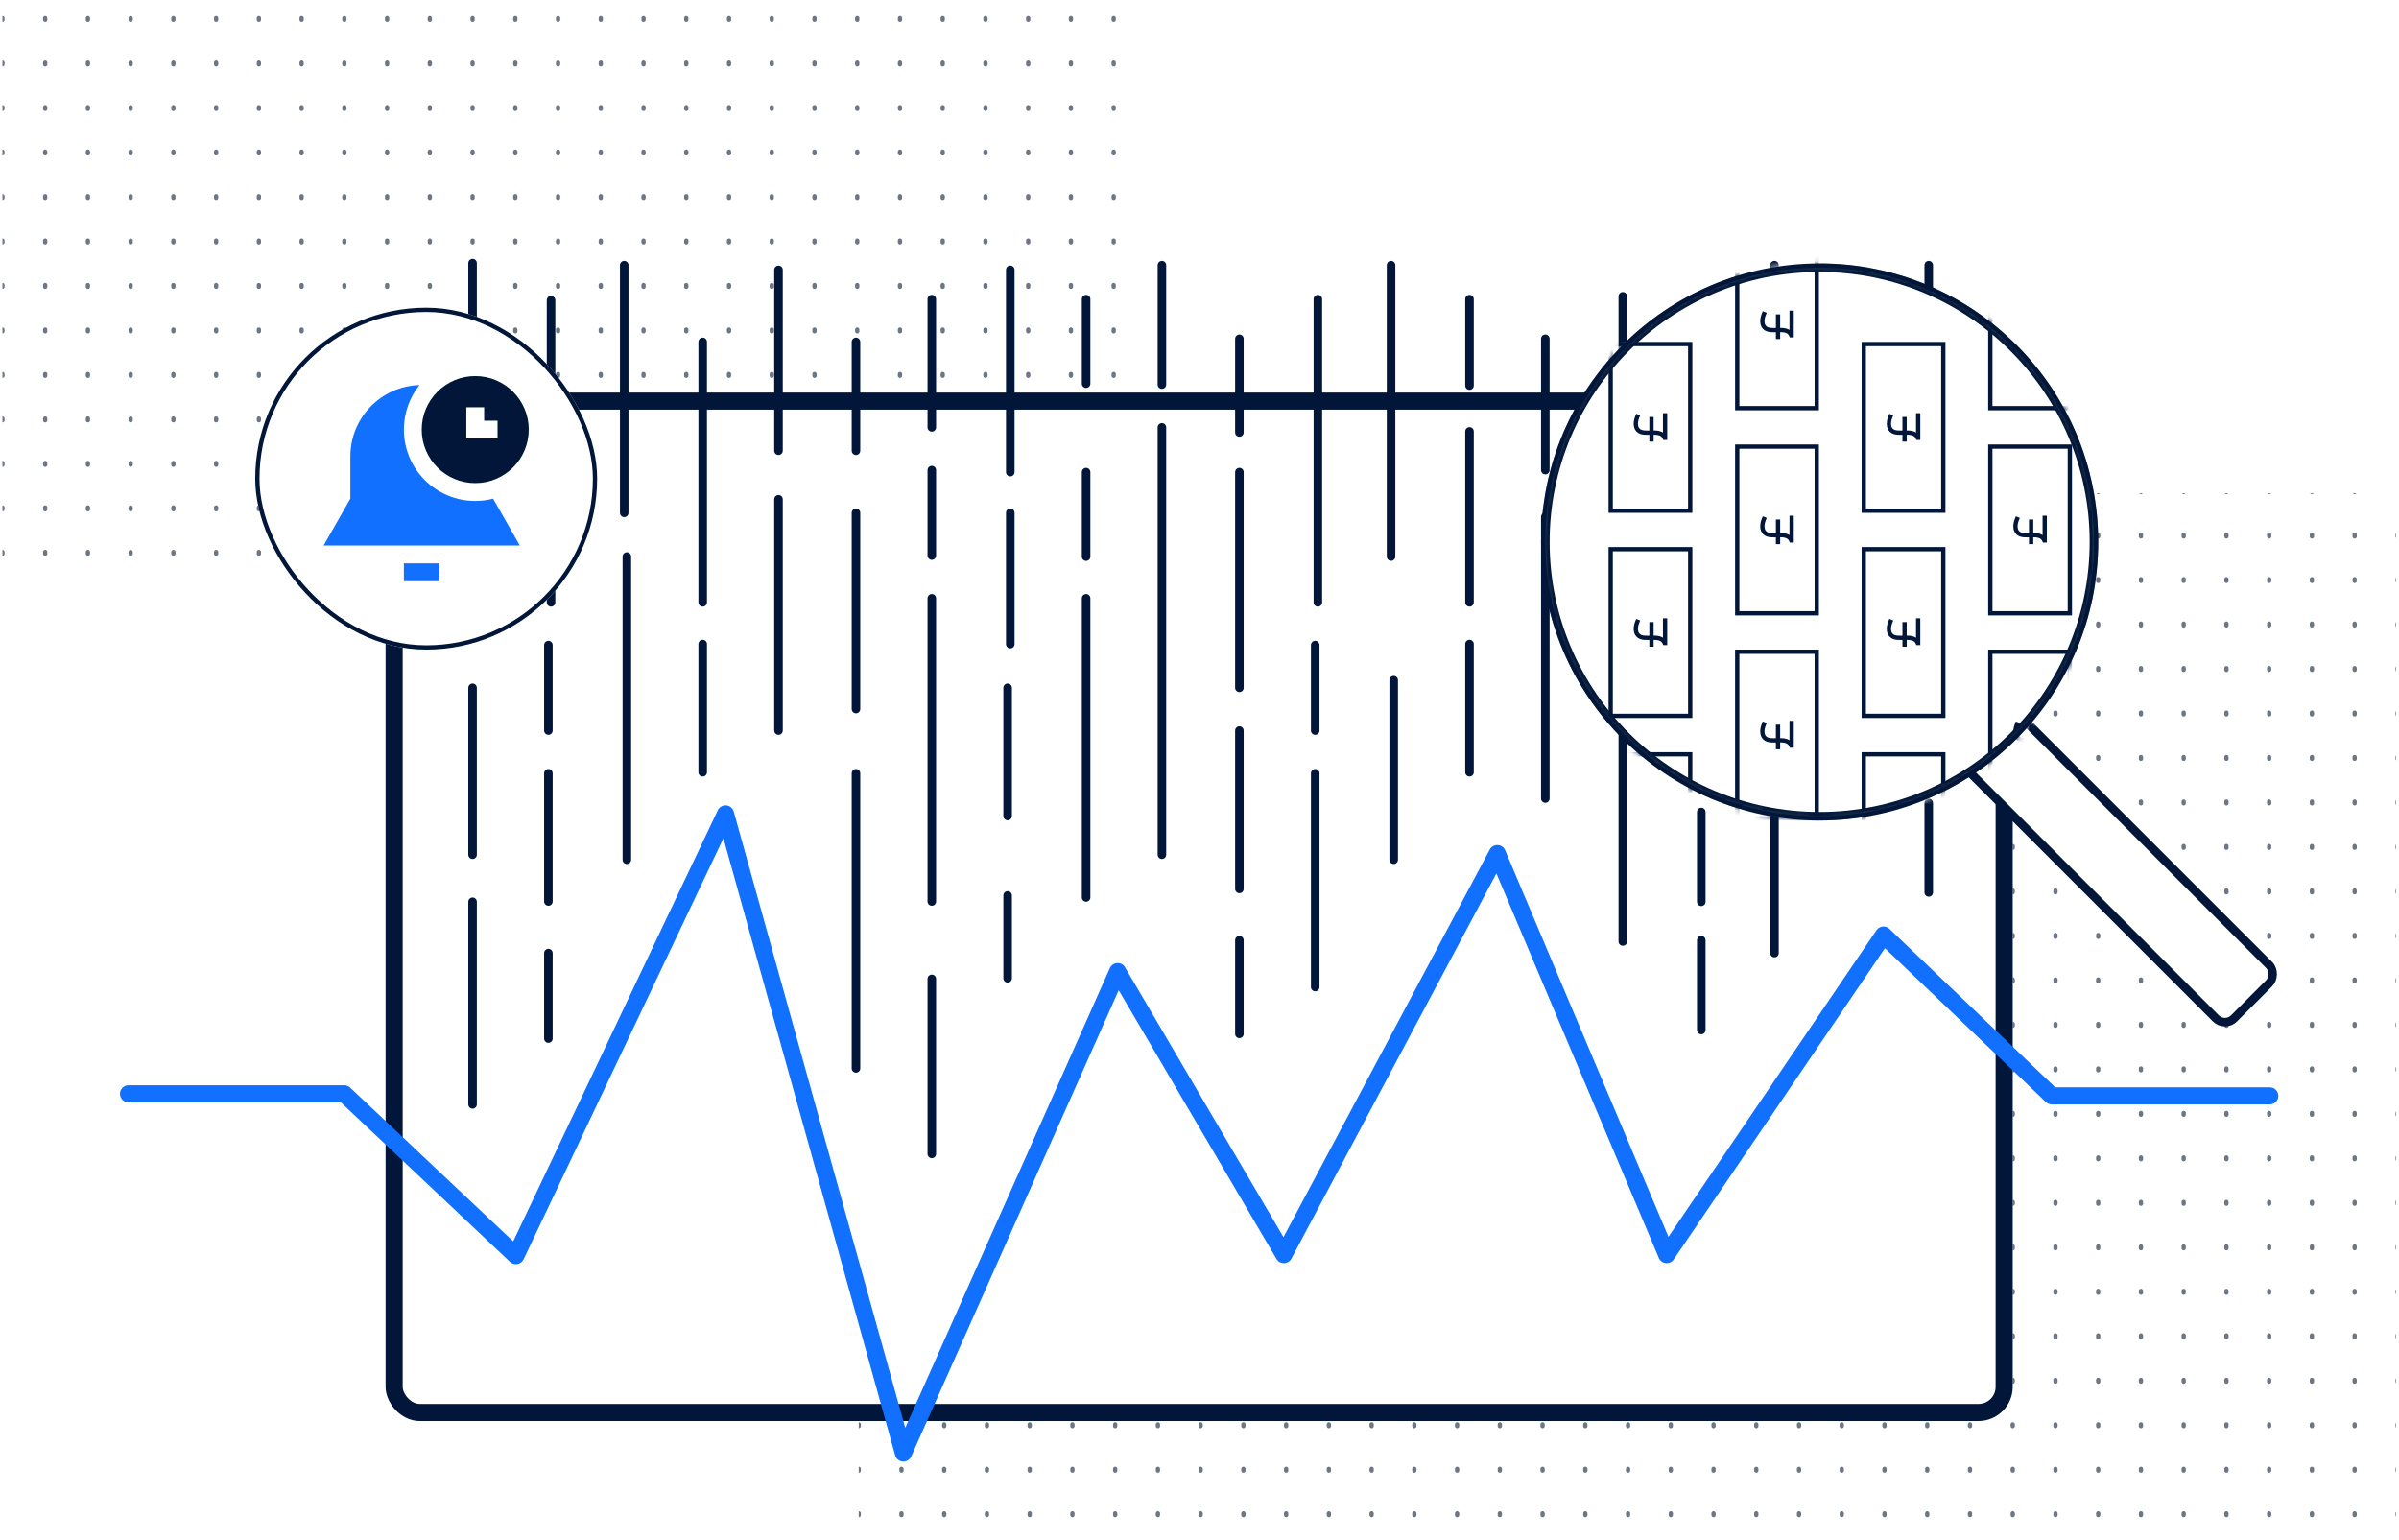 <svg width="433" height="278" viewBox="0 0 433 278" fill="none" xmlns="http://www.w3.org/2000/svg">
<g clip-path="url(#clip0_429_67544)">
<rect width="432" height="277.714" transform="translate(0.438)" fill="white"/>
<g clip-path="url(#clip1_429_67544)">
<path d="M0.438 -141.265L0.438 241.55" stroke="#6D7685" stroke-width="0.771" stroke-linecap="round" stroke-linejoin="round" stroke-dasharray="0.32 7.71"/>
<path d="M8.153 -141.265L8.153 241.55" stroke="#6D7685" stroke-width="0.771" stroke-linecap="round" stroke-linejoin="round" stroke-dasharray="0.32 7.71"/>
<path d="M15.867 -141.265L15.867 241.55" stroke="#6D7685" stroke-width="0.771" stroke-linecap="round" stroke-linejoin="round" stroke-dasharray="0.32 7.71"/>
<path d="M23.581 -141.265L23.581 241.55" stroke="#6D7685" stroke-width="0.771" stroke-linecap="round" stroke-linejoin="round" stroke-dasharray="0.32 7.71"/>
<path d="M31.295 -141.265L31.295 241.55" stroke="#6D7685" stroke-width="0.771" stroke-linecap="round" stroke-linejoin="round" stroke-dasharray="0.32 7.71"/>
<path d="M39.01 -141.265L39.01 241.55" stroke="#6D7685" stroke-width="0.771" stroke-linecap="round" stroke-linejoin="round" stroke-dasharray="0.32 7.71"/>
<path d="M46.724 -141.265L46.724 241.55" stroke="#6D7685" stroke-width="0.771" stroke-linecap="round" stroke-linejoin="round" stroke-dasharray="0.32 7.71"/>
<path d="M54.438 -141.265L54.438 241.55" stroke="#6D7685" stroke-width="0.771" stroke-linecap="round" stroke-linejoin="round" stroke-dasharray="0.32 7.71"/>
<path d="M62.153 -141.265L62.153 241.55" stroke="#6D7685" stroke-width="0.771" stroke-linecap="round" stroke-linejoin="round" stroke-dasharray="0.32 7.71"/>
<path d="M69.867 -141.265L69.867 241.55" stroke="#6D7685" stroke-width="0.771" stroke-linecap="round" stroke-linejoin="round" stroke-dasharray="0.32 7.71"/>
<path d="M77.581 -141.265L77.581 241.55" stroke="#6D7685" stroke-width="0.771" stroke-linecap="round" stroke-linejoin="round" stroke-dasharray="0.32 7.71"/>
<path d="M85.296 -141.265L85.296 241.55" stroke="#6D7685" stroke-width="0.771" stroke-linecap="round" stroke-linejoin="round" stroke-dasharray="0.32 7.71"/>
<path d="M93.01 -141.265L93.01 241.55" stroke="#6D7685" stroke-width="0.771" stroke-linecap="round" stroke-linejoin="round" stroke-dasharray="0.32 7.71"/>
<path d="M100.724 -141.265L100.724 241.55" stroke="#6D7685" stroke-width="0.771" stroke-linecap="round" stroke-linejoin="round" stroke-dasharray="0.32 7.71"/>
<path d="M108.438 -141.265L108.438 241.55" stroke="#6D7685" stroke-width="0.771" stroke-linecap="round" stroke-linejoin="round" stroke-dasharray="0.32 7.71"/>
<path d="M116.153 -141.265L116.153 241.55" stroke="#6D7685" stroke-width="0.771" stroke-linecap="round" stroke-linejoin="round" stroke-dasharray="0.32 7.71"/>
<path d="M123.867 -141.265L123.867 241.55" stroke="#6D7685" stroke-width="0.771" stroke-linecap="round" stroke-linejoin="round" stroke-dasharray="0.32 7.71"/>
<path d="M131.581 -141.265L131.581 241.55" stroke="#6D7685" stroke-width="0.771" stroke-linecap="round" stroke-linejoin="round" stroke-dasharray="0.32 7.71"/>
<path d="M139.296 -141.265L139.296 241.55" stroke="#6D7685" stroke-width="0.771" stroke-linecap="round" stroke-linejoin="round" stroke-dasharray="0.32 7.71"/>
<path d="M147.01 -141.265L147.01 241.55" stroke="#6D7685" stroke-width="0.771" stroke-linecap="round" stroke-linejoin="round" stroke-dasharray="0.32 7.71"/>
<path d="M154.724 -141.265L154.724 241.55" stroke="#6D7685" stroke-width="0.771" stroke-linecap="round" stroke-linejoin="round" stroke-dasharray="0.32 7.71"/>
<path d="M162.438 -141.265L162.438 241.55" stroke="#6D7685" stroke-width="0.771" stroke-linecap="round" stroke-linejoin="round" stroke-dasharray="0.32 7.71"/>
<path d="M170.153 -141.265L170.153 241.55" stroke="#6D7685" stroke-width="0.771" stroke-linecap="round" stroke-linejoin="round" stroke-dasharray="0.32 7.71"/>
<path d="M177.867 -141.265L177.867 241.55" stroke="#6D7685" stroke-width="0.771" stroke-linecap="round" stroke-linejoin="round" stroke-dasharray="0.32 7.71"/>
<path d="M185.582 -141.265L185.582 241.55" stroke="#6D7685" stroke-width="0.771" stroke-linecap="round" stroke-linejoin="round" stroke-dasharray="0.32 7.71"/>
<path d="M193.296 -141.265L193.296 241.55" stroke="#6D7685" stroke-width="0.771" stroke-linecap="round" stroke-linejoin="round" stroke-dasharray="0.32 7.71"/>
<path d="M201.01 -141.265L201.01 241.55" stroke="#6D7685" stroke-width="0.771" stroke-linecap="round" stroke-linejoin="round" stroke-dasharray="0.32 7.71"/>
</g>
<g clip-path="url(#clip2_429_67544)">
<path d="M154.994 -7.877L154.994 374.938" stroke="#6D7685" stroke-width="0.771" stroke-linecap="round" stroke-linejoin="round" stroke-dasharray="0.32 7.71"/>
<path d="M162.708 -7.877L162.708 374.938" stroke="#6D7685" stroke-width="0.771" stroke-linecap="round" stroke-linejoin="round" stroke-dasharray="0.32 7.71"/>
<path d="M170.422 -7.877L170.422 374.938" stroke="#6D7685" stroke-width="0.771" stroke-linecap="round" stroke-linejoin="round" stroke-dasharray="0.32 7.71"/>
<path d="M178.136 -7.877L178.136 374.938" stroke="#6D7685" stroke-width="0.771" stroke-linecap="round" stroke-linejoin="round" stroke-dasharray="0.32 7.71"/>
<path d="M185.851 -7.877L185.851 374.938" stroke="#6D7685" stroke-width="0.771" stroke-linecap="round" stroke-linejoin="round" stroke-dasharray="0.32 7.71"/>
<path d="M193.565 -7.877L193.565 374.938" stroke="#6D7685" stroke-width="0.771" stroke-linecap="round" stroke-linejoin="round" stroke-dasharray="0.32 7.71"/>
<path d="M201.28 -7.877L201.28 374.938" stroke="#6D7685" stroke-width="0.771" stroke-linecap="round" stroke-linejoin="round" stroke-dasharray="0.32 7.71"/>
<path d="M208.994 -7.877L208.994 374.938" stroke="#6D7685" stroke-width="0.771" stroke-linecap="round" stroke-linejoin="round" stroke-dasharray="0.32 7.71"/>
<path d="M216.708 -7.877L216.708 374.938" stroke="#6D7685" stroke-width="0.771" stroke-linecap="round" stroke-linejoin="round" stroke-dasharray="0.32 7.71"/>
<path d="M224.422 -7.877L224.422 374.938" stroke="#6D7685" stroke-width="0.771" stroke-linecap="round" stroke-linejoin="round" stroke-dasharray="0.32 7.71"/>
<path d="M232.137 -7.877L232.137 374.938" stroke="#6D7685" stroke-width="0.771" stroke-linecap="round" stroke-linejoin="round" stroke-dasharray="0.32 7.71"/>
<path d="M239.851 -7.877L239.851 374.938" stroke="#6D7685" stroke-width="0.771" stroke-linecap="round" stroke-linejoin="round" stroke-dasharray="0.32 7.71"/>
<path d="M247.565 -7.877L247.565 374.938" stroke="#6D7685" stroke-width="0.771" stroke-linecap="round" stroke-linejoin="round" stroke-dasharray="0.32 7.71"/>
<path d="M255.28 -7.877L255.28 374.938" stroke="#6D7685" stroke-width="0.771" stroke-linecap="round" stroke-linejoin="round" stroke-dasharray="0.32 7.71"/>
<path d="M262.994 -7.877L262.994 374.938" stroke="#6D7685" stroke-width="0.771" stroke-linecap="round" stroke-linejoin="round" stroke-dasharray="0.32 7.71"/>
<path d="M270.708 -7.877L270.708 374.938" stroke="#6D7685" stroke-width="0.771" stroke-linecap="round" stroke-linejoin="round" stroke-dasharray="0.32 7.71"/>
<path d="M278.422 -7.877L278.422 374.938" stroke="#6D7685" stroke-width="0.771" stroke-linecap="round" stroke-linejoin="round" stroke-dasharray="0.32 7.71"/>
<path d="M286.137 -7.877L286.137 374.938" stroke="#6D7685" stroke-width="0.771" stroke-linecap="round" stroke-linejoin="round" stroke-dasharray="0.32 7.71"/>
<path d="M293.851 -7.877L293.851 374.938" stroke="#6D7685" stroke-width="0.771" stroke-linecap="round" stroke-linejoin="round" stroke-dasharray="0.32 7.71"/>
<path d="M301.565 -7.877L301.565 374.938" stroke="#6D7685" stroke-width="0.771" stroke-linecap="round" stroke-linejoin="round" stroke-dasharray="0.32 7.71"/>
<path d="M309.28 -7.877L309.28 374.938" stroke="#6D7685" stroke-width="0.771" stroke-linecap="round" stroke-linejoin="round" stroke-dasharray="0.32 7.71"/>
<path d="M316.994 -7.877L316.994 374.938" stroke="#6D7685" stroke-width="0.771" stroke-linecap="round" stroke-linejoin="round" stroke-dasharray="0.32 7.71"/>
<path d="M324.708 -7.877L324.708 374.938" stroke="#6D7685" stroke-width="0.771" stroke-linecap="round" stroke-linejoin="round" stroke-dasharray="0.32 7.71"/>
<path d="M332.423 -7.877L332.423 374.938" stroke="#6D7685" stroke-width="0.771" stroke-linecap="round" stroke-linejoin="round" stroke-dasharray="0.32 7.71"/>
<path d="M340.137 -7.877L340.137 374.938" stroke="#6D7685" stroke-width="0.771" stroke-linecap="round" stroke-linejoin="round" stroke-dasharray="0.32 7.71"/>
<path d="M347.851 -7.877L347.851 374.938" stroke="#6D7685" stroke-width="0.771" stroke-linecap="round" stroke-linejoin="round" stroke-dasharray="0.32 7.71"/>
<path d="M355.565 -7.877L355.565 374.938" stroke="#6D7685" stroke-width="0.771" stroke-linecap="round" stroke-linejoin="round" stroke-dasharray="0.32 7.71"/>
<path d="M363.28 -7.877L363.28 374.938" stroke="#6D7685" stroke-width="0.771" stroke-linecap="round" stroke-linejoin="round" stroke-dasharray="0.32 7.71"/>
<path d="M370.994 -7.877L370.994 374.938" stroke="#6D7685" stroke-width="0.771" stroke-linecap="round" stroke-linejoin="round" stroke-dasharray="0.32 7.71"/>
<path d="M378.708 -7.877L378.708 374.938" stroke="#6D7685" stroke-width="0.771" stroke-linecap="round" stroke-linejoin="round" stroke-dasharray="0.32 7.71"/>
<path d="M386.423 -7.877L386.423 374.938" stroke="#6D7685" stroke-width="0.771" stroke-linecap="round" stroke-linejoin="round" stroke-dasharray="0.32 7.71"/>
<path d="M394.137 -7.877L394.137 374.938" stroke="#6D7685" stroke-width="0.771" stroke-linecap="round" stroke-linejoin="round" stroke-dasharray="0.32 7.71"/>
<path d="M401.851 -7.877L401.851 374.938" stroke="#6D7685" stroke-width="0.771" stroke-linecap="round" stroke-linejoin="round" stroke-dasharray="0.32 7.71"/>
<path d="M409.565 -7.877L409.565 374.938" stroke="#6D7685" stroke-width="0.771" stroke-linecap="round" stroke-linejoin="round" stroke-dasharray="0.32 7.71"/>
<path d="M417.28 -7.877L417.28 374.938" stroke="#6D7685" stroke-width="0.771" stroke-linecap="round" stroke-linejoin="round" stroke-dasharray="0.32 7.71"/>
<path d="M424.994 -7.877L424.994 374.938" stroke="#6D7685" stroke-width="0.771" stroke-linecap="round" stroke-linejoin="round" stroke-dasharray="0.32 7.71"/>
<path d="M432.708 -7.877L432.709 374.938" stroke="#6D7685" stroke-width="0.771" stroke-linecap="round" stroke-linejoin="round" stroke-dasharray="0.32 7.71"/>
</g>
<g filter="url(#filter0_d_429_67544)">
<rect x="69.597" y="46.177" width="293.683" height="185.647" rx="6.171" fill="white"/>
<rect x="71.139" y="47.72" width="290.597" height="182.562" rx="4.629" stroke="#011638" stroke-width="3.086"/>
</g>
<g filter="url(#filter1_d_429_67544)">
<path fill-rule="evenodd" clip-rule="evenodd" d="M131.084 139.21C131.726 139.265 132.266 139.713 132.438 140.333L163.392 251.565L200.318 168.585C200.554 168.056 201.064 167.704 201.642 167.671C202.219 167.639 202.766 167.932 203.059 168.431L231.657 217.138L268.887 147.186C269.166 146.66 269.723 146.342 270.318 146.369C270.912 146.396 271.438 146.762 271.67 147.31L301.141 217.083L338.684 161.748C338.939 161.372 339.346 161.128 339.798 161.08C340.249 161.032 340.699 161.185 341.027 161.499L370.951 190.102H409.678C410.53 190.102 411.221 190.792 411.221 191.644C411.221 192.496 410.53 193.187 409.678 193.187H370.333C369.935 193.187 369.554 193.034 369.267 192.76L340.213 164.99L302.101 221.164C301.783 221.632 301.236 221.889 300.673 221.833C300.11 221.778 299.623 221.419 299.403 220.898L270.088 151.496L233.085 221.023C232.823 221.516 232.314 221.829 231.756 221.84C231.197 221.852 230.676 221.561 230.393 221.079L201.917 172.581L164.466 256.742C164.202 257.336 163.592 257.701 162.943 257.653C162.294 257.605 161.745 257.155 161.57 256.528L130.574 145.143L94.508 221.148C94.297 221.594 93.885 221.911 93.399 222.002C92.914 222.094 92.415 221.947 92.056 221.609L61.518 192.81H23.198C22.346 192.81 21.655 192.119 21.655 191.267C21.655 190.415 22.346 189.725 23.198 189.725H62.131C62.525 189.725 62.903 189.875 63.19 190.145L92.63 217.908L129.558 140.086C129.834 139.504 130.443 139.155 131.084 139.21Z" fill="#1170FF"/>
</g>
<path d="M320.274 47.865L320.274 110.279" stroke="#011638" stroke-width="1.543" stroke-linecap="round" stroke-linejoin="round"/>
<path d="M307.067 108.001V138.853" stroke="#011638" stroke-width="1.543" stroke-linecap="round" stroke-linejoin="round"/>
<path d="M307.067 146.576V162.786" stroke="#011638" stroke-width="1.543" stroke-linecap="round" stroke-linejoin="round"/>
<path d="M307.067 169.715V185.925" stroke="#011638" stroke-width="1.543" stroke-linecap="round" stroke-linejoin="round"/>
<path d="M348.122 47.865L348.122 108.001" stroke="#011638" stroke-width="1.543" stroke-linecap="round" stroke-linejoin="round"/>
<path d="M348.122 115.715L348.122 131.873" stroke="#011638" stroke-width="1.543" stroke-linecap="round" stroke-linejoin="round"/>
<path d="M348.122 144.933L348.122 161.091" stroke="#011638" stroke-width="1.543" stroke-linecap="round" stroke-linejoin="round"/>
<path d="M292.904 98.549L292.904 116.445" stroke="#011638" stroke-width="1.543" stroke-linecap="round" stroke-linejoin="round"/>
<path d="M292.904 53.49L292.904 88.904" stroke="#011638" stroke-width="1.543" stroke-linecap="round" stroke-linejoin="round"/>
<path d="M292.904 122.778L292.904 169.944" stroke="#011638" stroke-width="1.543" stroke-linecap="round" stroke-linejoin="round"/>
<path d="M334.437 77.332L334.437 100.475" stroke="#011638" stroke-width="1.543" stroke-linecap="round" stroke-linejoin="round"/>
<path d="M334.437 54.19L334.437 69.611" stroke="#011638" stroke-width="1.543" stroke-linecap="round" stroke-linejoin="round"/>
<path d="M334.437 108.001L334.437 146.168" stroke="#011638" stroke-width="1.543" stroke-linecap="round" stroke-linejoin="round"/>
<path d="M306.588 54.001L306.588 77.144" stroke="#011638" stroke-width="1.543" stroke-linecap="round" stroke-linejoin="round"/>
<path d="M306.588 84.857L306.588 100.286" stroke="#011638" stroke-width="1.543" stroke-linecap="round" stroke-linejoin="round"/>
<path d="M320.275 116.444L320.275 129.747" stroke="#011638" stroke-width="1.543" stroke-linecap="round" stroke-linejoin="round"/>
<path d="M320.275 137.318L320.275 172.044" stroke="#011638" stroke-width="1.543" stroke-linecap="round" stroke-linejoin="round"/>
<path d="M251.549 155.192L251.549 122.778" stroke="#011638" stroke-width="1.543" stroke-linecap="round" stroke-linejoin="round"/>
<path d="M237.865 108.73V54.001" stroke="#011638" stroke-width="1.543" stroke-linecap="round" stroke-linejoin="round"/>
<path d="M278.918 144.145L278.918 93.303" stroke="#011638" stroke-width="1.543" stroke-linecap="round" stroke-linejoin="round"/>
<path d="M278.918 84.857L278.918 61.156" stroke="#011638" stroke-width="1.543" stroke-linecap="round" stroke-linejoin="round"/>
<path d="M223.701 124.159L223.701 85.223" stroke="#011638" stroke-width="1.543" stroke-linecap="round" stroke-linejoin="round"/>
<path d="M223.701 160.462L223.701 131.874" stroke="#011638" stroke-width="1.543" stroke-linecap="round" stroke-linejoin="round"/>
<path d="M223.701 186.626L223.701 169.715" stroke="#011638" stroke-width="1.543" stroke-linecap="round" stroke-linejoin="round"/>
<path d="M223.701 78.067L223.701 61.157" stroke="#011638" stroke-width="1.543" stroke-linecap="round" stroke-linejoin="round"/>
<path d="M265.234 139.398L265.234 116.256" stroke="#011638" stroke-width="1.543" stroke-linecap="round" stroke-linejoin="round"/>
<path d="M265.234 108.731L265.234 77.874" stroke="#011638" stroke-width="1.543" stroke-linecap="round" stroke-linejoin="round"/>
<path d="M265.234 69.611L265.234 54" stroke="#011638" stroke-width="1.543" stroke-linecap="round" stroke-linejoin="round"/>
<path d="M237.385 178.17L237.385 139.587" stroke="#011638" stroke-width="1.543" stroke-linecap="round" stroke-linejoin="round"/>
<path d="M237.385 131.874L237.385 116.445" stroke="#011638" stroke-width="1.543" stroke-linecap="round" stroke-linejoin="round"/>
<path d="M251.072 100.463L251.072 47.866" stroke="#011638" stroke-width="1.543" stroke-linecap="round" stroke-linejoin="round"/>
<path d="M182.347 92.572L182.347 116.269" stroke="#011638" stroke-width="1.543" stroke-linecap="round" stroke-linejoin="round"/>
<path d="M182.347 48.714L182.347 85.222" stroke="#011638" stroke-width="1.543" stroke-linecap="round" stroke-linejoin="round"/>
<path d="M168.183 108.001V162.731" stroke="#011638" stroke-width="1.543" stroke-linecap="round" stroke-linejoin="round"/>
<path d="M168.183 176.699V208.286" stroke="#011638" stroke-width="1.543" stroke-linecap="round" stroke-linejoin="round"/>
<path d="M209.716 77.144L209.716 154.286" stroke="#011638" stroke-width="1.543" stroke-linecap="round" stroke-linejoin="round"/>
<path d="M209.716 47.865L209.716 69.429" stroke="#011638" stroke-width="1.543" stroke-linecap="round" stroke-linejoin="round"/>
<path d="M154.498 92.572L154.498 127.986" stroke="#011638" stroke-width="1.543" stroke-linecap="round" stroke-linejoin="round"/>
<path d="M154.498 61.715L154.498 81.366" stroke="#011638" stroke-width="1.543" stroke-linecap="round" stroke-linejoin="round"/>
<path d="M154.498 139.588L154.498 192.858" stroke="#011638" stroke-width="1.543" stroke-linecap="round" stroke-linejoin="round"/>
<path d="M196.031 85.223L196.031 100.475" stroke="#011638" stroke-width="1.543" stroke-linecap="round" stroke-linejoin="round"/>
<path d="M196.031 54.001L196.031 69.254" stroke="#011638" stroke-width="1.543" stroke-linecap="round" stroke-linejoin="round"/>
<path d="M196.032 108.001L196.032 162.001" stroke="#011638" stroke-width="1.543" stroke-linecap="round" stroke-linejoin="round"/>
<path d="M168.183 54.001L168.183 77.144" stroke="#011638" stroke-width="1.543" stroke-linecap="round" stroke-linejoin="round"/>
<path d="M168.183 84.857L168.183 100.286" stroke="#011638" stroke-width="1.543" stroke-linecap="round" stroke-linejoin="round"/>
<path d="M181.87 124.159L181.87 147.302" stroke="#011638" stroke-width="1.543" stroke-linecap="round" stroke-linejoin="round"/>
<path d="M181.87 161.636L181.87 176.595" stroke="#011638" stroke-width="1.543" stroke-linecap="round" stroke-linejoin="round"/>
<path d="M113.144 155.192V100.462" stroke="#011638" stroke-width="1.543" stroke-linecap="round" stroke-linejoin="round"/>
<path d="M99.459 108.73L99.459 54.19" stroke="#011638" stroke-width="1.543" stroke-linecap="round" stroke-linejoin="round"/>
<path d="M140.513 81.366L140.513 48.715" stroke="#011638" stroke-width="1.543" stroke-linecap="round" stroke-linejoin="round"/>
<path d="M140.513 131.874L140.513 90.127" stroke="#011638" stroke-width="1.543" stroke-linecap="round" stroke-linejoin="round"/>
<path d="M85.295 114.485L85.295 79.072" stroke="#011638" stroke-width="1.543" stroke-linecap="round" stroke-linejoin="round"/>
<path d="M85.295 154.286L85.295 124.159" stroke="#011638" stroke-width="1.543" stroke-linecap="round" stroke-linejoin="round"/>
<path d="M85.295 199.354L85.295 162.787" stroke="#011638" stroke-width="1.543" stroke-linecap="round" stroke-linejoin="round"/>
<path d="M85.295 70.972L85.295 47.495" stroke="#011638" stroke-width="1.543" stroke-linecap="round" stroke-linejoin="round"/>
<path d="M126.829 139.398L126.829 116.256" stroke="#011638" stroke-width="1.543" stroke-linecap="round" stroke-linejoin="round"/>
<path d="M126.829 108.73L126.829 61.715" stroke="#011638" stroke-width="1.543" stroke-linecap="round" stroke-linejoin="round"/>
<path d="M98.98 162.73L98.98 139.588" stroke="#011638" stroke-width="1.543" stroke-linecap="round" stroke-linejoin="round"/>
<path d="M98.98 131.873L98.98 116.444" stroke="#011638" stroke-width="1.543" stroke-linecap="round" stroke-linejoin="round"/>
<path d="M98.98 187.473L98.98 172.044" stroke="#011638" stroke-width="1.543" stroke-linecap="round" stroke-linejoin="round"/>
<path d="M112.667 92.572L112.667 47.866" stroke="#011638" stroke-width="1.543" stroke-linecap="round" stroke-linejoin="round"/>
<g filter="url(#filter2_d_429_67544)">
<rect x="350.476" y="90.426" width="85.888" height="13.613" rx="2.314" transform="rotate(45 350.476 90.426)" fill="white" stroke="#011638" stroke-width="1.543"/>
<circle cx="328.43" cy="73.148" r="49.892" fill="white" stroke="#011638" stroke-width="0.771"/>
<mask id="mask0_429_67544" style="mask-type:alpha" maskUnits="userSpaceOnUse" x="278" y="22" width="101" height="102">
<circle cx="328.43" cy="73.148" r="49.892" fill="white" stroke="#011638" stroke-width="0.771"/>
</mask>
<g mask="url(#mask0_429_67544)">
<g filter="url(#filter3_d_429_67544)">
<path d="M290.33 67.89L290.33 37.032L305.456 37.032L305.456 67.89L290.33 67.89Z" fill="white"/>
<path d="M290.715 67.504L290.715 37.418L305.07 37.418L305.07 67.504L290.715 67.504Z" stroke="#011638" stroke-width="0.771"/>
</g>
<path d="M300.533 49.894L300.533 54.35L300.469 54.35C299.679 52.552 296.785 54.077 295.683 52.974C294.827 52.119 295.512 50.579 295.512 50.579L295.683 50.147" stroke="#011638" stroke-width="0.771"/>
<path d="M298.079 50.578L298.079 55.027" stroke="#011638" stroke-width="0.771"/>
<g filter="url(#filter4_d_429_67544)">
<path d="M290.33 104.918L290.33 74.061L305.456 74.061L305.456 104.918L290.33 104.918Z" fill="white"/>
<path d="M290.715 104.532L290.715 74.447L305.07 74.447L305.07 104.532L290.715 104.532Z" stroke="#011638" stroke-width="0.771"/>
</g>
<path d="M300.533 86.924L300.533 91.379L300.469 91.379C299.679 89.581 296.785 91.106 295.683 90.004C294.827 89.148 295.512 87.608 295.512 87.608L295.683 87.176" stroke="#011638" stroke-width="0.771"/>
<path d="M298.079 87.607L298.079 92.057" stroke="#011638" stroke-width="0.771"/>
<g filter="url(#filter5_d_429_67544)">
<path d="M290.33 141.946L290.33 111.089L305.456 111.089L305.456 141.946L290.33 141.946Z" fill="white"/>
<path d="M290.715 141.561L290.715 111.475L305.07 111.475L305.07 141.561L290.715 141.561Z" stroke="#011638" stroke-width="0.771"/>
</g>
<g filter="url(#filter6_d_429_67544)">
<path d="M313.17 49.375L313.17 18.518L328.296 18.518L328.296 49.375L313.17 49.375Z" fill="white"/>
<path d="M313.556 48.989L313.556 18.904L327.91 18.904L327.91 48.989L313.556 48.989Z" stroke="#011638" stroke-width="0.771"/>
</g>
<path d="M323.372 31.38L323.372 35.835L323.309 35.835C322.518 34.037 319.624 35.562 318.522 34.46C317.667 33.604 318.351 32.064 318.351 32.064L318.522 31.632" stroke="#011638" stroke-width="0.771"/>
<path d="M320.919 32.063L320.919 36.513" stroke="#011638" stroke-width="0.771"/>
<g filter="url(#filter7_d_429_67544)">
<path d="M313.17 86.403L313.17 55.546L328.296 55.546L328.296 86.403L313.17 86.403Z" fill="white"/>
<path d="M313.556 86.018L313.556 55.932L327.91 55.932L327.91 86.018L313.556 86.018Z" stroke="#011638" stroke-width="0.771"/>
</g>
<path d="M323.373 68.408L323.373 72.863L323.309 72.863C322.519 71.066 319.625 72.59 318.523 71.488C317.667 70.633 318.351 69.093 318.351 69.093L318.523 68.66" stroke="#011638" stroke-width="0.771"/>
<path d="M320.919 69.092L320.919 73.541" stroke="#011638" stroke-width="0.771"/>
<g filter="url(#filter8_d_429_67544)">
<path d="M313.17 123.432L313.17 92.575L328.296 92.575L328.296 123.432L313.17 123.432Z" fill="white"/>
<path d="M313.555 123.046L313.555 92.96L327.91 92.96L327.91 123.046L313.555 123.046Z" stroke="#011638" stroke-width="0.771"/>
</g>
<path d="M323.372 105.436L323.372 109.892L323.309 109.892C322.518 108.094 319.624 109.619 318.522 108.517C317.667 107.661 318.351 106.121 318.351 106.121L318.522 105.689" stroke="#011638" stroke-width="0.771"/>
<path d="M320.918 106.12L320.918 110.569" stroke="#011638" stroke-width="0.771"/>
<g filter="url(#filter9_d_429_67544)">
<path d="M336.01 67.89L336.01 37.032L351.136 37.032L351.136 67.89L336.01 67.89Z" fill="white"/>
<path d="M336.396 67.504L336.396 37.418L350.751 37.418L350.751 67.504L336.396 67.504Z" stroke="#011638" stroke-width="0.771"/>
</g>
<path d="M346.213 49.894L346.213 54.35L346.15 54.35C345.359 52.552 342.465 54.077 341.363 52.974C340.507 52.119 341.192 50.579 341.192 50.579L341.363 50.147" stroke="#011638" stroke-width="0.771"/>
<path d="M343.759 50.578L343.759 55.027" stroke="#011638" stroke-width="0.771"/>
<g filter="url(#filter10_d_429_67544)">
<path d="M336.01 104.918L336.01 74.061L351.136 74.061L351.136 104.918L336.01 104.918Z" fill="white"/>
<path d="M336.396 104.532L336.396 74.447L350.751 74.447L350.751 104.532L336.396 104.532Z" stroke="#011638" stroke-width="0.771"/>
</g>
<path d="M346.213 86.924L346.213 91.379L346.15 91.379C345.359 89.581 342.465 91.106 341.363 90.004C340.507 89.148 341.192 87.608 341.192 87.608L341.363 87.176" stroke="#011638" stroke-width="0.771"/>
<path d="M343.759 87.607L343.759 92.057" stroke="#011638" stroke-width="0.771"/>
<g filter="url(#filter11_d_429_67544)">
<path d="M336.01 141.946L336.01 111.089L351.136 111.089L351.136 141.946L336.01 141.946Z" fill="white"/>
<path d="M336.396 141.561L336.396 111.475L350.751 111.475L350.751 141.561L336.396 141.561Z" stroke="#011638" stroke-width="0.771"/>
</g>
<g filter="url(#filter12_d_429_67544)">
<path d="M358.851 49.375L358.851 18.518L373.977 18.518L373.977 49.375L358.851 49.375Z" fill="white"/>
<path d="M359.236 48.989L359.236 18.904L373.591 18.904L373.591 48.989L359.236 48.989Z" stroke="#011638" stroke-width="0.771"/>
</g>
<path d="M369.053 31.38L369.053 35.835L368.99 35.835C368.199 34.037 365.305 35.562 364.203 34.46C363.348 33.604 364.032 32.064 364.032 32.064L364.203 31.632" stroke="#011638" stroke-width="0.771"/>
<path d="M366.6 32.063L366.6 36.513" stroke="#011638" stroke-width="0.771"/>
<g filter="url(#filter13_d_429_67544)">
<path d="M358.851 86.403L358.851 55.546L373.977 55.546L373.977 86.403L358.851 86.403Z" fill="white"/>
<path d="M359.236 86.018L359.236 55.932L373.591 55.932L373.591 86.018L359.236 86.018Z" stroke="#011638" stroke-width="0.771"/>
</g>
<path d="M369.053 68.408L369.053 72.863L368.99 72.863C368.199 71.066 365.305 72.59 364.203 71.488C363.348 70.633 364.032 69.093 364.032 69.093L364.203 68.66" stroke="#011638" stroke-width="0.771"/>
<path d="M366.6 69.092L366.6 73.541" stroke="#011638" stroke-width="0.771"/>
<g filter="url(#filter14_d_429_67544)">
<path d="M358.851 123.432L358.851 92.575L373.977 92.575L373.977 123.432L358.851 123.432Z" fill="white"/>
<path d="M359.236 123.046L359.236 92.96L373.591 92.96L373.591 123.046L359.236 123.046Z" stroke="#011638" stroke-width="0.771"/>
</g>
<path d="M369.053 105.436L369.053 109.892L368.99 109.892C368.199 108.094 365.305 109.619 364.203 108.517C363.348 107.661 364.032 106.121 364.032 106.121L364.203 105.689" stroke="#011638" stroke-width="0.771"/>
<path d="M366.6 106.12L366.6 110.569" stroke="#011638" stroke-width="0.771"/>
<circle cx="328.43" cy="73.148" r="49.507" stroke="#011638" stroke-width="1.543"/>
</g>
</g>
<g filter="url(#filter15_d_429_67544)">
<rect x="46.065" y="30.857" width="61.714" height="61.714" rx="30.857" fill="white"/>
<rect x="46.451" y="31.243" width="60.943" height="60.943" rx="30.471" stroke="#011638" stroke-width="0.771"/>
<path fill-rule="evenodd" clip-rule="evenodd" d="M85.777 43.201C80.443 43.201 76.118 47.526 76.118 52.86C76.118 58.195 80.443 62.52 85.777 62.52C91.112 62.52 95.437 58.195 95.437 52.86C95.437 47.526 91.112 43.201 85.777 43.201ZM87.387 48.836V51.251H89.802V54.47H84.168V48.836H87.387Z" fill="#011638"/>
<path fill-rule="evenodd" clip-rule="evenodd" d="M72.898 52.861C72.898 49.818 73.954 47.021 75.718 44.817C68.79 45.029 63.239 50.711 63.239 57.69V65.313L58.408 73.789H93.829L89.008 65.331C87.975 65.598 86.893 65.74 85.777 65.74C78.665 65.74 72.898 59.974 72.898 52.861ZM72.898 77.009V80.229H79.338V77.009H72.898Z" fill="#1170FF"/>
</g>
</g>
<defs>
<filter id="filter0_d_429_67544" x="47.997" y="46.177" width="336.883" height="231.933" filterUnits="userSpaceOnUse" color-interpolation-filters="sRGB">
<feFlood flood-opacity="0" result="BackgroundImageFix"/>
<feColorMatrix in="SourceAlpha" type="matrix" values="0 0 0 0 0 0 0 0 0 0 0 0 0 0 0 0 0 0 127 0" result="hardAlpha"/>
<feOffset dy="24.686"/>
<feGaussianBlur stdDeviation="10.8"/>
<feComposite in2="hardAlpha" operator="out"/>
<feColorMatrix type="matrix" values="0 0 0 0 0 0 0 0 0 0 0 0 0 0 0 0 0 0 0.12 0"/>
<feBlend mode="normal" in2="BackgroundImageFix" result="effect1_dropShadow_429_67544"/>
<feBlend mode="normal" in="SourceGraphic" in2="effect1_dropShadow_429_67544" result="shape"/>
</filter>
<filter id="filter1_d_429_67544" x="15.484" y="139.204" width="401.908" height="130.796" filterUnits="userSpaceOnUse" color-interpolation-filters="sRGB">
<feFlood flood-opacity="0" result="BackgroundImageFix"/>
<feColorMatrix in="SourceAlpha" type="matrix" values="0 0 0 0 0 0 0 0 0 0 0 0 0 0 0 0 0 0 127 0" result="hardAlpha"/>
<feOffset dy="6.171"/>
<feGaussianBlur stdDeviation="3.086"/>
<feComposite in2="hardAlpha" operator="out"/>
<feColorMatrix type="matrix" values="0 0 0 0 0 0 0 0 0 0 0 0 0 0 0 0 0 0 0.2 0"/>
<feBlend mode="normal" in2="BackgroundImageFix" result="effect1_dropShadow_429_67544"/>
<feBlend mode="normal" in="SourceGraphic" in2="effect1_dropShadow_429_67544" result="shape"/>
</filter>
<filter id="filter2_d_429_67544" x="256.553" y="22.87" width="176.068" height="184.012" filterUnits="userSpaceOnUse" color-interpolation-filters="sRGB">
<feFlood flood-opacity="0" result="BackgroundImageFix"/>
<feColorMatrix in="SourceAlpha" type="matrix" values="0 0 0 0 0 0 0 0 0 0 0 0 0 0 0 0 0 0 127 0" result="hardAlpha"/>
<feOffset dy="24.686"/>
<feGaussianBlur stdDeviation="10.8"/>
<feComposite in2="hardAlpha" operator="out"/>
<feColorMatrix type="matrix" values="0 0 0 0 0 0 0 0 0 0 0 0 0 0 0 0 0 0 0.12 0"/>
<feBlend mode="normal" in2="BackgroundImageFix" result="effect1_dropShadow_429_67544"/>
<feBlend mode="normal" in="SourceGraphic" in2="effect1_dropShadow_429_67544" result="shape"/>
</filter>
<filter id="filter3_d_429_67544" x="287.018" y="33.721" width="21.748" height="37.48" filterUnits="userSpaceOnUse" color-interpolation-filters="sRGB">
<feFlood flood-opacity="0" result="BackgroundImageFix"/>
<feColorMatrix in="SourceAlpha" type="matrix" values="0 0 0 0 0 0 0 0 0 0 0 0 0 0 0 0 0 0 127 0" result="hardAlpha"/>
<feOffset/>
<feGaussianBlur stdDeviation="1.656"/>
<feComposite in2="hardAlpha" operator="out"/>
<feColorMatrix type="matrix" values="0 0 0 0 0 0 0 0 0 0 0 0 0 0 0 0 0 0 0.14 0"/>
<feBlend mode="normal" in2="BackgroundImageFix" result="effect1_dropShadow_429_67544"/>
<feBlend mode="normal" in="SourceGraphic" in2="effect1_dropShadow_429_67544" result="shape"/>
</filter>
<filter id="filter4_d_429_67544" x="287.018" y="70.749" width="21.748" height="37.48" filterUnits="userSpaceOnUse" color-interpolation-filters="sRGB">
<feFlood flood-opacity="0" result="BackgroundImageFix"/>
<feColorMatrix in="SourceAlpha" type="matrix" values="0 0 0 0 0 0 0 0 0 0 0 0 0 0 0 0 0 0 127 0" result="hardAlpha"/>
<feOffset/>
<feGaussianBlur stdDeviation="1.656"/>
<feComposite in2="hardAlpha" operator="out"/>
<feColorMatrix type="matrix" values="0 0 0 0 0 0 0 0 0 0 0 0 0 0 0 0 0 0 0.14 0"/>
<feBlend mode="normal" in2="BackgroundImageFix" result="effect1_dropShadow_429_67544"/>
<feBlend mode="normal" in="SourceGraphic" in2="effect1_dropShadow_429_67544" result="shape"/>
</filter>
<filter id="filter5_d_429_67544" x="287.018" y="107.778" width="21.748" height="37.48" filterUnits="userSpaceOnUse" color-interpolation-filters="sRGB">
<feFlood flood-opacity="0" result="BackgroundImageFix"/>
<feColorMatrix in="SourceAlpha" type="matrix" values="0 0 0 0 0 0 0 0 0 0 0 0 0 0 0 0 0 0 127 0" result="hardAlpha"/>
<feOffset/>
<feGaussianBlur stdDeviation="1.656"/>
<feComposite in2="hardAlpha" operator="out"/>
<feColorMatrix type="matrix" values="0 0 0 0 0 0 0 0 0 0 0 0 0 0 0 0 0 0 0.14 0"/>
<feBlend mode="normal" in2="BackgroundImageFix" result="effect1_dropShadow_429_67544"/>
<feBlend mode="normal" in="SourceGraphic" in2="effect1_dropShadow_429_67544" result="shape"/>
</filter>
<filter id="filter6_d_429_67544" x="309.859" y="15.206" width="21.748" height="37.48" filterUnits="userSpaceOnUse" color-interpolation-filters="sRGB">
<feFlood flood-opacity="0" result="BackgroundImageFix"/>
<feColorMatrix in="SourceAlpha" type="matrix" values="0 0 0 0 0 0 0 0 0 0 0 0 0 0 0 0 0 0 127 0" result="hardAlpha"/>
<feOffset/>
<feGaussianBlur stdDeviation="1.656"/>
<feComposite in2="hardAlpha" operator="out"/>
<feColorMatrix type="matrix" values="0 0 0 0 0 0 0 0 0 0 0 0 0 0 0 0 0 0 0.14 0"/>
<feBlend mode="normal" in2="BackgroundImageFix" result="effect1_dropShadow_429_67544"/>
<feBlend mode="normal" in="SourceGraphic" in2="effect1_dropShadow_429_67544" result="shape"/>
</filter>
<filter id="filter7_d_429_67544" x="309.859" y="52.235" width="21.748" height="37.48" filterUnits="userSpaceOnUse" color-interpolation-filters="sRGB">
<feFlood flood-opacity="0" result="BackgroundImageFix"/>
<feColorMatrix in="SourceAlpha" type="matrix" values="0 0 0 0 0 0 0 0 0 0 0 0 0 0 0 0 0 0 127 0" result="hardAlpha"/>
<feOffset/>
<feGaussianBlur stdDeviation="1.656"/>
<feComposite in2="hardAlpha" operator="out"/>
<feColorMatrix type="matrix" values="0 0 0 0 0 0 0 0 0 0 0 0 0 0 0 0 0 0 0.14 0"/>
<feBlend mode="normal" in2="BackgroundImageFix" result="effect1_dropShadow_429_67544"/>
<feBlend mode="normal" in="SourceGraphic" in2="effect1_dropShadow_429_67544" result="shape"/>
</filter>
<filter id="filter8_d_429_67544" x="309.858" y="89.263" width="21.748" height="37.48" filterUnits="userSpaceOnUse" color-interpolation-filters="sRGB">
<feFlood flood-opacity="0" result="BackgroundImageFix"/>
<feColorMatrix in="SourceAlpha" type="matrix" values="0 0 0 0 0 0 0 0 0 0 0 0 0 0 0 0 0 0 127 0" result="hardAlpha"/>
<feOffset/>
<feGaussianBlur stdDeviation="1.656"/>
<feComposite in2="hardAlpha" operator="out"/>
<feColorMatrix type="matrix" values="0 0 0 0 0 0 0 0 0 0 0 0 0 0 0 0 0 0 0.14 0"/>
<feBlend mode="normal" in2="BackgroundImageFix" result="effect1_dropShadow_429_67544"/>
<feBlend mode="normal" in="SourceGraphic" in2="effect1_dropShadow_429_67544" result="shape"/>
</filter>
<filter id="filter9_d_429_67544" x="332.699" y="33.721" width="21.748" height="37.48" filterUnits="userSpaceOnUse" color-interpolation-filters="sRGB">
<feFlood flood-opacity="0" result="BackgroundImageFix"/>
<feColorMatrix in="SourceAlpha" type="matrix" values="0 0 0 0 0 0 0 0 0 0 0 0 0 0 0 0 0 0 127 0" result="hardAlpha"/>
<feOffset/>
<feGaussianBlur stdDeviation="1.656"/>
<feComposite in2="hardAlpha" operator="out"/>
<feColorMatrix type="matrix" values="0 0 0 0 0 0 0 0 0 0 0 0 0 0 0 0 0 0 0.14 0"/>
<feBlend mode="normal" in2="BackgroundImageFix" result="effect1_dropShadow_429_67544"/>
<feBlend mode="normal" in="SourceGraphic" in2="effect1_dropShadow_429_67544" result="shape"/>
</filter>
<filter id="filter10_d_429_67544" x="332.699" y="70.749" width="21.748" height="37.48" filterUnits="userSpaceOnUse" color-interpolation-filters="sRGB">
<feFlood flood-opacity="0" result="BackgroundImageFix"/>
<feColorMatrix in="SourceAlpha" type="matrix" values="0 0 0 0 0 0 0 0 0 0 0 0 0 0 0 0 0 0 127 0" result="hardAlpha"/>
<feOffset/>
<feGaussianBlur stdDeviation="1.656"/>
<feComposite in2="hardAlpha" operator="out"/>
<feColorMatrix type="matrix" values="0 0 0 0 0 0 0 0 0 0 0 0 0 0 0 0 0 0 0.14 0"/>
<feBlend mode="normal" in2="BackgroundImageFix" result="effect1_dropShadow_429_67544"/>
<feBlend mode="normal" in="SourceGraphic" in2="effect1_dropShadow_429_67544" result="shape"/>
</filter>
<filter id="filter11_d_429_67544" x="332.699" y="107.778" width="21.748" height="37.48" filterUnits="userSpaceOnUse" color-interpolation-filters="sRGB">
<feFlood flood-opacity="0" result="BackgroundImageFix"/>
<feColorMatrix in="SourceAlpha" type="matrix" values="0 0 0 0 0 0 0 0 0 0 0 0 0 0 0 0 0 0 127 0" result="hardAlpha"/>
<feOffset/>
<feGaussianBlur stdDeviation="1.656"/>
<feComposite in2="hardAlpha" operator="out"/>
<feColorMatrix type="matrix" values="0 0 0 0 0 0 0 0 0 0 0 0 0 0 0 0 0 0 0.14 0"/>
<feBlend mode="normal" in2="BackgroundImageFix" result="effect1_dropShadow_429_67544"/>
<feBlend mode="normal" in="SourceGraphic" in2="effect1_dropShadow_429_67544" result="shape"/>
</filter>
<filter id="filter12_d_429_67544" x="355.539" y="15.206" width="21.748" height="37.48" filterUnits="userSpaceOnUse" color-interpolation-filters="sRGB">
<feFlood flood-opacity="0" result="BackgroundImageFix"/>
<feColorMatrix in="SourceAlpha" type="matrix" values="0 0 0 0 0 0 0 0 0 0 0 0 0 0 0 0 0 0 127 0" result="hardAlpha"/>
<feOffset/>
<feGaussianBlur stdDeviation="1.656"/>
<feComposite in2="hardAlpha" operator="out"/>
<feColorMatrix type="matrix" values="0 0 0 0 0 0 0 0 0 0 0 0 0 0 0 0 0 0 0.14 0"/>
<feBlend mode="normal" in2="BackgroundImageFix" result="effect1_dropShadow_429_67544"/>
<feBlend mode="normal" in="SourceGraphic" in2="effect1_dropShadow_429_67544" result="shape"/>
</filter>
<filter id="filter13_d_429_67544" x="355.539" y="52.235" width="21.748" height="37.48" filterUnits="userSpaceOnUse" color-interpolation-filters="sRGB">
<feFlood flood-opacity="0" result="BackgroundImageFix"/>
<feColorMatrix in="SourceAlpha" type="matrix" values="0 0 0 0 0 0 0 0 0 0 0 0 0 0 0 0 0 0 127 0" result="hardAlpha"/>
<feOffset/>
<feGaussianBlur stdDeviation="1.656"/>
<feComposite in2="hardAlpha" operator="out"/>
<feColorMatrix type="matrix" values="0 0 0 0 0 0 0 0 0 0 0 0 0 0 0 0 0 0 0.14 0"/>
<feBlend mode="normal" in2="BackgroundImageFix" result="effect1_dropShadow_429_67544"/>
<feBlend mode="normal" in="SourceGraphic" in2="effect1_dropShadow_429_67544" result="shape"/>
</filter>
<filter id="filter14_d_429_67544" x="355.539" y="89.263" width="21.748" height="37.48" filterUnits="userSpaceOnUse" color-interpolation-filters="sRGB">
<feFlood flood-opacity="0" result="BackgroundImageFix"/>
<feColorMatrix in="SourceAlpha" type="matrix" values="0 0 0 0 0 0 0 0 0 0 0 0 0 0 0 0 0 0 127 0" result="hardAlpha"/>
<feOffset/>
<feGaussianBlur stdDeviation="1.656"/>
<feComposite in2="hardAlpha" operator="out"/>
<feColorMatrix type="matrix" values="0 0 0 0 0 0 0 0 0 0 0 0 0 0 0 0 0 0 0.14 0"/>
<feBlend mode="normal" in2="BackgroundImageFix" result="effect1_dropShadow_429_67544"/>
<feBlend mode="normal" in="SourceGraphic" in2="effect1_dropShadow_429_67544" result="shape"/>
</filter>
<filter id="filter15_d_429_67544" x="24.465" y="30.857" width="104.914" height="108" filterUnits="userSpaceOnUse" color-interpolation-filters="sRGB">
<feFlood flood-opacity="0" result="BackgroundImageFix"/>
<feColorMatrix in="SourceAlpha" type="matrix" values="0 0 0 0 0 0 0 0 0 0 0 0 0 0 0 0 0 0 127 0" result="hardAlpha"/>
<feOffset dy="24.686"/>
<feGaussianBlur stdDeviation="10.8"/>
<feComposite in2="hardAlpha" operator="out"/>
<feColorMatrix type="matrix" values="0 0 0 0 0 0 0 0 0 0 0 0 0 0 0 0 0 0 0.12 0"/>
<feBlend mode="normal" in2="BackgroundImageFix" result="effect1_dropShadow_429_67544"/>
<feBlend mode="normal" in="SourceGraphic" in2="effect1_dropShadow_429_67544" result="shape"/>
</filter>
<clipPath id="clip0_429_67544">
<rect width="432" height="277.714" fill="white" transform="translate(0.438)"/>
</clipPath>
<clipPath id="clip1_429_67544">
<rect width="205.2" height="100.286" fill="white" transform="translate(0.438)"/>
</clipPath>
<clipPath id="clip2_429_67544">
<rect width="277.714" height="189" fill="white" transform="translate(154.994 89.03)"/>
</clipPath>
</defs>
</svg>
